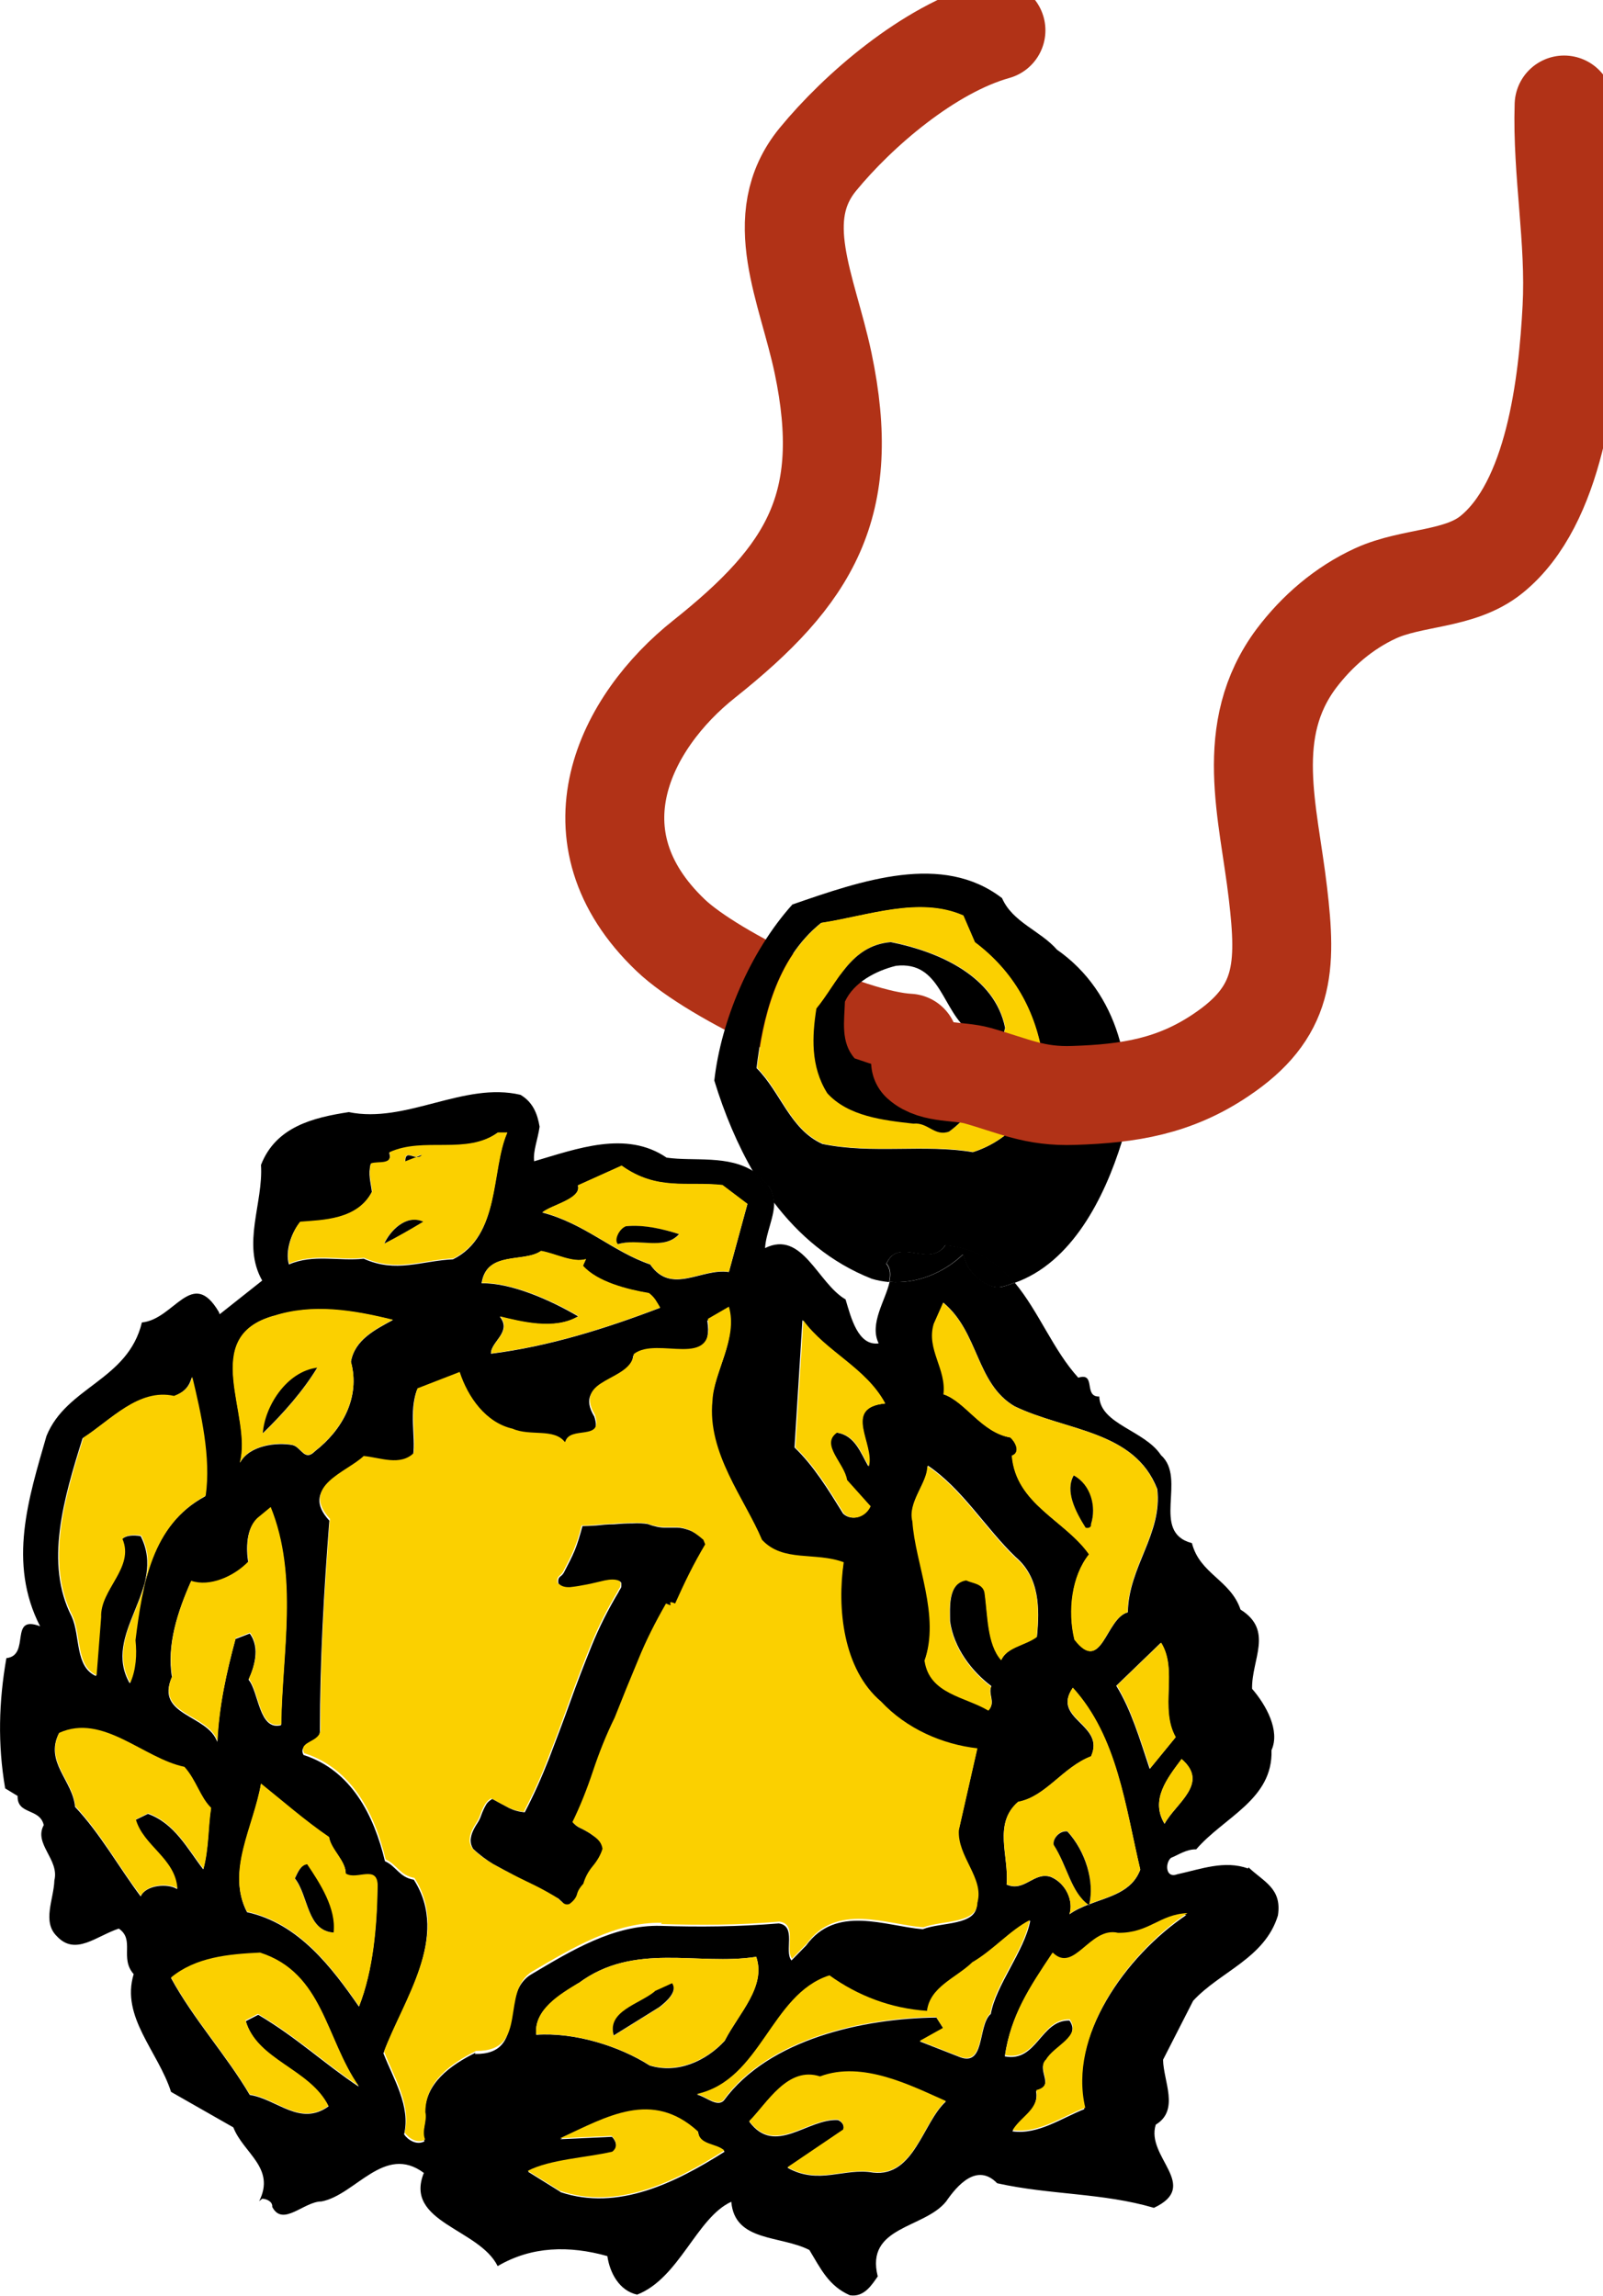 <svg width="81" height="116" viewBox="0 0 81 116" fill="none" xmlns="http://www.w3.org/2000/svg">
<g clip-path="url(#clip0_661_9)">
<path d="M50.325 1.533C46.933 2.484 43.355 5.581 41.329 8.05C38.903 11.01 40.792 14.552 41.59 18.339C43.094 25.515 40.945 29.027 35.587 33.29C31.565 36.479 28.663 42.26 33.883 47.243C36.063 49.329 42.895 52.549 45.919 52.702" stroke="#B13217" stroke-width="5" stroke-linecap="round"/>
<path d="M38.842 59.924C39.011 60.185 39.087 60.446 39.087 60.722C40.377 62.424 41.989 63.788 44.046 64.601C44.338 64.693 44.63 64.739 44.922 64.77C44.998 64.417 44.998 64.095 44.783 63.85C45.413 62.439 46.933 64.11 47.762 62.914C49.374 63.068 50.418 63.834 51.247 64.816C54.164 63.804 55.806 60.507 56.681 57.701C57.48 54.113 56.497 50.126 53.411 47.979C52.567 47.013 51.17 46.599 50.633 45.373C47.623 43.057 43.54 44.483 40.039 45.695C37.89 48.087 36.431 51.583 36.094 54.588C36.6 56.244 37.261 57.824 38.09 59.25C38.351 59.434 38.612 59.648 38.827 59.94L38.842 59.924ZM41.498 46.63C43.816 46.277 46.441 45.281 48.667 46.262L49.251 47.611C51.17 49.053 52.352 51.061 52.705 53.576C52.644 55.708 51.231 57.548 49.159 58.207C46.687 57.793 44.092 58.314 41.559 57.793C39.916 57.057 39.456 55.186 38.228 53.959C38.52 51.521 39.195 48.47 41.483 46.63H41.498Z" fill="black"/>
<path d="M41.574 57.778C44.108 58.299 46.702 57.778 49.174 58.192C51.246 57.532 52.659 55.692 52.72 53.561C52.367 51.046 51.185 49.038 49.266 47.596L48.683 46.247C46.457 45.265 43.847 46.262 41.513 46.615C39.21 48.455 38.55 51.506 38.258 53.944C39.486 55.171 39.932 57.057 41.59 57.778H41.574ZM41.267 50.939C42.342 49.636 42.987 47.749 45.029 47.581C47.47 48.071 50.279 49.313 50.801 51.905C50.341 54.067 49.573 55.999 47.977 57.149C47.255 57.425 46.902 56.674 46.18 56.75C44.676 56.582 42.895 56.382 41.835 55.217C40.96 53.852 41.053 52.319 41.283 50.939H41.267Z" fill="#FBD000"/>
<path d="M46.165 56.766C46.887 56.689 47.24 57.44 47.961 57.164C49.558 55.999 50.326 54.067 50.786 51.92C50.264 49.329 47.47 48.087 45.014 47.596C42.972 47.765 42.327 49.651 41.252 50.954C41.037 52.334 40.945 53.868 41.805 55.232C42.864 56.398 44.645 56.597 46.15 56.766H46.165ZM42.695 50.602C43.141 49.62 44.277 49.037 45.275 48.792C47.562 48.531 47.593 51.108 49.021 52.12L48.545 53.193C46.871 54.726 45.075 54.113 43.187 53.469C42.465 52.656 42.665 51.568 42.695 50.586V50.602Z" fill="black"/>
<path d="M63.068 94.395C61.871 93.965 60.688 94.425 59.491 94.686C58.892 94.916 58.862 94.119 59.169 93.858C59.522 93.72 59.952 93.413 60.443 93.429C61.855 91.788 64.327 90.914 64.25 88.415C64.696 87.433 63.974 86.13 63.268 85.317C63.237 83.83 64.373 82.373 62.684 81.315C62.178 79.812 60.627 79.521 60.228 77.957C58.109 77.405 59.998 74.706 58.662 73.51C57.833 72.253 55.607 71.961 55.545 70.551C54.732 70.581 55.407 69.309 54.486 69.6C53.227 68.22 52.49 66.257 51.277 64.8C51.047 64.877 50.832 64.969 50.602 65.015C49.972 65.123 49.251 64.509 48.898 63.972L48.667 63.374C47.685 64.31 46.319 64.877 44.952 64.754C44.753 65.69 43.908 66.871 44.4 67.867C43.355 68.005 43.002 66.564 42.726 65.644C41.314 64.831 40.546 62.117 38.658 63.053C38.704 62.27 39.149 61.458 39.118 60.691C38.765 60.216 38.427 59.725 38.12 59.204C36.815 58.33 35.065 58.682 33.683 58.483C31.642 57.088 29.139 58.038 26.99 58.667C26.928 58.146 27.174 57.578 27.266 56.919C27.159 56.275 26.928 55.677 26.299 55.309C23.443 54.634 20.511 56.781 17.625 56.183C15.828 56.459 13.94 56.919 13.188 58.851C13.311 60.783 12.205 62.853 13.249 64.693L11.1 66.395L11.054 66.273C9.703 63.988 8.812 66.656 7.17 66.809C6.463 69.738 3.362 70.045 2.349 72.544C1.443 75.688 0.384 78.954 2.026 82.158C0.43 81.545 1.566 83.63 0.322 83.768C-0.061 85.961 -0.123 88.108 0.261 90.347L0.89 90.73C0.86 91.696 2.011 91.328 2.211 92.202C1.689 93.153 3.009 93.935 2.748 94.993C2.717 95.959 2.119 97.078 2.871 97.814C3.807 98.826 4.851 97.814 6.003 97.431C6.832 97.998 6.034 98.918 6.755 99.731C6.095 101.893 7.983 103.626 8.643 105.68L11.791 107.474C12.297 108.778 13.94 109.514 13.096 111.201L13.249 111.078C13.449 111.078 13.787 111.216 13.756 111.492C14.293 112.519 15.352 111.216 16.243 111.216C17.962 110.894 19.421 108.287 21.417 109.774C20.404 112.274 24.211 112.581 25.147 114.482C26.867 113.47 28.771 113.439 30.69 113.976C30.812 114.819 31.288 115.724 32.194 115.923C34.328 115.095 35.203 112.029 36.953 111.231C37.122 113.271 39.441 112.918 40.899 113.669C41.467 114.605 41.866 115.479 42.941 115.954C43.678 116.077 44.077 115.387 44.353 115.003C43.709 112.458 46.702 112.596 47.808 111.216C48.376 110.388 49.374 109.253 50.387 110.296C53.074 110.894 55.699 110.771 58.309 111.538C60.688 110.418 57.879 108.977 58.401 107.336C59.614 106.6 58.785 105.144 58.77 104.055L60.289 101.08C61.64 99.608 63.913 98.933 64.573 96.771C64.788 95.391 63.851 95.069 63.084 94.333L63.068 94.395ZM59.706 88.874C61.134 90.101 59.399 91.098 58.846 92.141C58.109 90.929 58.984 89.841 59.706 88.874ZM58.662 83.002C59.537 84.382 58.57 86.314 59.399 87.77L58.094 89.365C57.587 87.847 57.157 86.375 56.405 85.164L58.647 83.002H58.662ZM53.104 94.824C52.245 94.533 51.769 95.606 50.863 95.207C51.001 93.797 50.157 92.141 51.446 91.037C52.843 90.776 53.703 89.273 55.131 88.737C55.868 87.096 53.104 86.866 54.21 85.271C56.451 87.755 56.866 91.282 57.618 94.456C57.188 95.591 56.067 95.805 55.039 96.204C55.039 96.219 55.039 96.25 55.039 96.265C55.023 96.265 55.008 96.235 54.993 96.219C54.655 96.357 54.333 96.495 54.041 96.71C54.256 96.02 53.857 95.146 53.104 94.824ZM47.194 66.886L47.67 65.812C49.466 67.3 49.312 69.891 51.262 71.041C53.857 72.299 57.326 72.253 58.478 75.228C58.739 77.512 57.035 79.122 56.989 81.453C55.868 81.744 55.684 84.612 54.302 82.833C53.949 81.392 54.164 79.613 55.039 78.524C53.826 76.807 51.339 75.994 51.139 73.541C51.615 73.357 51.277 72.805 51.062 72.621C49.604 72.36 48.806 70.827 47.7 70.443C47.885 69.14 46.825 68.189 47.209 66.871L47.194 66.886ZM46.871 74.031C48.621 75.197 49.804 77.206 51.324 78.662C52.536 79.69 52.536 81.269 52.398 82.68C51.815 83.109 50.894 83.201 50.602 83.845C49.88 83.032 49.926 81.576 49.758 80.41C49.65 79.966 49.174 79.966 48.836 79.812C47.885 79.981 48.007 81.223 48.007 81.898C48.192 83.262 49.128 84.458 50.095 85.179C49.911 85.593 50.326 85.977 49.957 86.391C48.79 85.685 46.963 85.562 46.733 83.876C47.562 81.576 46.273 78.938 46.134 76.807C45.889 75.81 46.902 74.875 46.887 74.001L46.871 74.031ZM40.561 66.702C41.728 68.312 43.739 69.094 44.706 70.903C42.542 71.118 44.2 72.943 43.877 74.077C43.494 73.418 43.202 72.498 42.266 72.375C41.406 72.973 42.665 73.939 42.772 74.767L43.954 76.086C43.693 76.669 43.018 76.853 42.603 76.469C41.851 75.258 41.114 74.047 40.147 73.127L40.546 66.702H40.561ZM29.201 59.894L31.411 58.897C33.208 60.185 34.727 59.679 36.508 59.878L37.767 60.829L36.831 64.264C35.449 64.049 33.929 65.445 32.854 63.88C30.966 63.236 29.538 61.81 27.404 61.258C27.865 60.875 29.4 60.568 29.201 59.894ZM27.328 63.206C28.064 63.328 28.924 63.819 29.6 63.62L29.446 63.957C30.168 64.77 31.688 65.153 32.778 65.337C33.069 65.567 33.161 65.797 33.346 66.073C30.613 67.116 27.742 68.021 24.81 68.389C24.779 67.791 25.884 67.3 25.255 66.518C26.237 66.748 27.988 67.239 29.216 66.503C27.803 65.674 25.823 64.8 24.334 64.831C24.579 63.175 26.468 63.804 27.328 63.206ZM15.153 61.749C16.274 61.657 18.055 61.657 18.791 60.216C18.73 59.694 18.592 59.342 18.73 58.805C19.083 58.667 19.866 58.912 19.667 58.238C21.401 57.44 23.551 58.391 25.147 57.226H25.623C24.779 59.142 25.301 62.424 22.891 63.62C21.279 63.697 20.02 64.325 18.377 63.589C17.133 63.727 15.828 63.344 14.6 63.88C14.401 63.206 14.723 62.27 15.153 61.764V61.749ZM13.833 66.487C15.782 65.874 17.809 66.181 19.851 66.687C18.945 67.177 17.916 67.699 17.732 68.803C18.223 70.597 17.287 72.253 15.921 73.311C15.383 73.863 15.23 73.111 14.784 73.004C13.971 72.851 12.604 73.019 12.129 73.893C12.789 71.532 10.025 67.545 13.848 66.472L13.833 66.487ZM12.543 78.923C12.435 78.279 12.42 77.19 13.05 76.684L13.664 76.178C15.076 79.659 14.247 83.523 14.201 87.157C13.08 87.448 13.08 85.47 12.558 84.857C12.819 84.29 13.172 83.262 12.62 82.526L11.898 82.802C11.422 84.566 11.054 86.268 10.977 88.001C10.501 86.605 7.814 86.697 8.689 84.719C8.413 83.124 8.981 81.407 9.641 79.92C10.578 80.242 11.806 79.705 12.543 78.938V78.923ZM4.191 72.651C5.558 71.777 6.985 70.152 8.766 70.551C9.242 70.367 9.549 70.106 9.687 69.585C10.133 71.455 10.639 73.648 10.363 75.596C7.646 77.052 7.17 80.088 6.816 82.894C6.893 83.615 6.847 84.382 6.555 85.041C5.112 82.526 8.475 80.288 7.108 77.604C6.74 77.543 6.341 77.558 6.156 77.773C6.786 79.23 5.02 80.318 5.082 81.729L4.851 84.673C3.777 84.198 4.068 82.649 3.623 81.668C2.241 78.984 3.224 75.688 4.176 72.651H4.191ZM7.108 95.805C6.003 94.333 5.066 92.631 3.792 91.282C3.685 89.963 2.241 89.013 2.978 87.571C5.189 86.59 7.231 88.859 9.304 89.288C9.902 89.948 10.102 90.822 10.655 91.359C10.501 92.371 10.547 93.383 10.271 94.441C9.457 93.383 8.828 92.125 7.477 91.635L6.847 91.941C7.231 93.291 8.828 93.904 8.95 95.437C8.49 95.131 7.369 95.223 7.108 95.805ZM16.596 106.416C15.153 107.444 14.002 106.048 12.62 105.834C11.438 103.825 9.78 102.016 8.643 99.93C9.887 98.903 11.53 98.749 13.142 98.673C16.335 99.7 16.442 102.997 18.131 105.42C16.381 104.254 14.999 102.936 13.05 101.786L12.42 102.108C13.004 104.132 15.675 104.53 16.611 106.432L16.596 106.416ZM18.147 101.387C16.765 99.394 15.091 97.17 12.482 96.603C11.422 94.563 12.819 92.325 13.188 90.132C14.278 91.006 15.414 92.003 16.627 92.831C16.734 93.475 17.486 94.011 17.471 94.686C18.009 95.023 19.068 94.211 19.068 95.299C19.037 97.354 18.853 99.547 18.131 101.387H18.147ZM24.027 103.702C22.768 104.331 21.463 105.236 21.463 106.8C21.57 107.244 21.263 107.689 21.447 108.18C21.048 108.394 20.603 108.103 20.419 107.827C20.757 106.401 19.881 105.036 19.375 103.733C20.311 101.188 22.783 97.86 20.91 94.962C20.173 94.839 20.035 94.287 19.452 94.027C18.899 91.711 17.747 89.427 15.337 88.66C15.015 88.031 16.166 88.138 16.166 87.448C16.166 83.906 16.366 80.349 16.642 76.822C15.107 75.166 17.502 74.445 18.346 73.648C19.191 73.725 20.189 74.169 20.879 73.495C21.002 72.559 20.665 71.333 21.064 70.229L23.198 69.401C23.612 70.673 24.518 71.961 25.869 72.268C26.775 72.667 27.957 72.207 28.525 72.958C28.725 72.053 30.505 72.958 30.029 71.563C28.893 69.677 31.857 69.907 31.995 68.496C33.208 67.561 36.155 69.355 35.741 66.717L36.8 66.104C37.276 67.699 36.017 69.401 35.971 70.857C35.695 73.479 37.614 75.81 38.473 77.88C39.533 79.046 41.16 78.478 42.603 79.015C42.266 81.33 42.557 84.412 44.492 86.053C45.766 87.403 47.578 88.215 49.358 88.415L48.422 92.539C48.33 93.873 49.696 94.977 49.358 96.204C49.358 97.293 47.578 97.093 46.626 97.462C44.722 97.308 42.25 96.204 40.73 98.29L39.993 99.041C39.609 98.581 40.27 97.293 39.349 97.17C37.307 97.339 35.326 97.354 33.376 97.293C31.027 97.231 28.878 98.535 26.867 99.731C25.132 100.728 26.729 103.81 23.996 103.764L24.027 103.702ZM36.631 103.089C35.664 104.147 34.205 104.776 32.824 104.346C31.288 103.365 29.032 102.66 27.097 102.798C26.959 101.556 28.295 100.774 29.231 100.191C32.041 98.09 35.249 99.317 38.212 98.857C38.719 100.36 37.337 101.709 36.631 103.074V103.089ZM28.31 110.725L26.683 109.713C27.819 109.13 29.63 109.054 30.951 108.747C31.258 108.502 31.119 108.134 30.92 107.95L28.31 108.072C30.674 106.968 32.962 105.604 35.28 107.72C35.357 108.44 36.201 108.333 36.616 108.701C34.144 110.265 31.227 111.722 28.31 110.741V110.725ZM44.123 109.759C42.665 109.498 41.375 110.403 39.794 109.514L42.603 107.612C42.68 107.444 42.603 107.214 42.342 107.106C40.807 107.014 39.164 108.946 37.859 107.183C38.75 106.294 39.794 104.392 41.437 104.929C43.571 104.101 46.058 105.404 47.792 106.171C46.626 107.229 46.196 109.989 44.123 109.759ZM50.049 101.755C49.389 102.353 49.804 104.515 48.407 103.886L46.487 103.135L47.67 102.476L47.316 101.924C43.647 101.97 38.857 102.997 36.57 106.125C36.217 106.462 35.679 105.926 35.219 105.818C38.489 105.098 38.949 100.774 41.928 99.823C43.34 100.85 45.029 101.494 46.856 101.617C46.994 100.406 48.268 99.976 49.128 99.179C50.187 98.566 51.032 97.569 52.06 97.032C51.769 98.566 50.31 100.298 50.065 101.755H50.049ZM54.824 106.539C53.642 106.999 52.46 107.858 51.155 107.674C51.569 106.968 52.521 106.616 52.352 105.65C53.35 105.404 52.352 104.561 52.843 104.101C53.258 103.396 54.64 102.936 54.041 102.077C52.582 102.031 52.398 104.208 50.771 103.886C51.078 101.847 51.984 100.482 53.15 98.734C54.256 99.808 55.023 97.4 56.451 97.737C58.017 97.737 58.539 96.802 59.952 96.741C56.866 98.811 53.949 102.936 54.793 106.57L54.824 106.539Z" fill="black"/>
<path d="M38.842 59.924C38.627 59.618 38.366 59.418 38.105 59.234C38.412 59.756 38.75 60.246 39.103 60.722C39.103 60.446 39.026 60.185 38.857 59.924H38.842Z" fill="black"/>
<path d="M47.777 62.899C46.948 64.095 45.413 62.439 44.799 63.834C45.014 64.095 45.014 64.402 44.937 64.755C46.303 64.877 47.67 64.31 48.652 63.374L48.883 63.972C49.236 64.525 49.942 65.138 50.587 65.015C50.832 64.969 51.047 64.877 51.262 64.801C50.433 63.804 49.389 63.053 47.777 62.899Z" fill="black"/>
<path d="M36.831 64.249L37.767 60.814L36.508 59.863C34.727 59.664 33.208 60.17 31.411 58.882L29.201 59.878C29.4 60.553 27.865 60.86 27.404 61.243C29.523 61.795 30.966 63.221 32.854 63.865C33.929 65.429 35.449 64.034 36.831 64.249ZM31.242 62.853C31.027 62.669 31.288 62.087 31.642 61.949C32.563 61.872 33.545 62.102 34.328 62.347C33.561 63.191 32.286 62.516 31.242 62.853Z" fill="#FBD000"/>
<path d="M47.685 70.443C48.79 70.827 49.589 72.375 51.047 72.621C51.262 72.805 51.6 73.357 51.124 73.541C51.323 75.994 53.81 76.791 55.023 78.524C54.148 79.613 53.933 81.392 54.286 82.833C55.668 84.627 55.852 81.76 56.973 81.453C57.019 79.107 58.723 77.497 58.462 75.227C57.311 72.253 53.856 72.299 51.247 71.041C49.297 69.876 49.466 67.3 47.654 65.812L47.178 66.886C46.794 68.189 47.838 69.155 47.669 70.459L47.685 70.443ZM54.256 74.537C55.115 75.028 55.407 76.132 55.131 76.991C55.131 77.19 54.931 77.206 54.855 77.159C54.333 76.332 53.81 75.304 54.256 74.522V74.537Z" fill="#FBD000"/>
<path d="M18.392 63.543C20.035 64.279 21.309 63.651 22.906 63.574C25.316 62.378 24.81 59.096 25.639 57.21H25.163C23.566 58.36 21.417 57.41 19.682 58.207C19.866 58.882 19.099 58.636 18.745 58.774C18.607 59.311 18.745 59.664 18.807 60.185C18.07 61.627 16.289 61.627 15.168 61.718C14.754 62.224 14.431 63.16 14.616 63.834C15.844 63.298 17.149 63.681 18.392 63.543ZM21.018 58.437L21.294 58.33C21.217 58.437 21.125 58.452 21.018 58.437L20.465 58.652C20.465 58.161 20.757 58.406 21.018 58.437ZM21.371 61.718C20.71 62.117 20.035 62.501 19.406 62.822C19.667 62.24 20.465 61.32 21.371 61.718Z" fill="#FBD000"/>
<path d="M34.313 62.347C33.545 62.102 32.563 61.856 31.626 61.949C31.273 62.087 31.012 62.669 31.227 62.853C32.255 62.531 33.545 63.191 34.313 62.347Z" fill="black"/>
<path d="M43.985 76.086L42.803 74.767C42.68 73.924 41.436 72.973 42.296 72.375C43.233 72.498 43.509 73.403 43.908 74.078C44.215 72.943 42.557 71.118 44.737 70.903C43.77 69.094 41.759 68.297 40.592 66.702L40.193 73.127C41.16 74.047 41.897 75.258 42.649 76.469C43.064 76.853 43.739 76.669 44 76.086H43.985Z" fill="#FBD000"/>
<path d="M20.48 58.667L21.033 58.452C20.772 58.422 20.48 58.176 20.48 58.667Z" fill="black"/>
<path d="M21.309 58.345L21.033 58.452C21.141 58.452 21.233 58.452 21.309 58.345Z" fill="black"/>
<path d="M33.407 97.201C35.342 97.262 37.322 97.262 39.379 97.078C40.316 97.201 39.656 98.489 40.024 98.949L40.761 98.197C42.281 96.112 44.753 97.216 46.657 97.369C47.608 97.001 49.389 97.201 49.389 96.112C49.742 94.885 48.361 93.781 48.453 92.447L49.389 88.323C47.608 88.123 45.797 87.326 44.523 85.961C42.588 84.32 42.296 81.223 42.634 78.923C41.191 78.386 39.564 78.938 38.504 77.788C37.645 75.734 35.725 73.403 36.002 70.765C36.063 69.309 37.307 67.607 36.831 66.012L35.772 66.625C36.171 69.263 33.223 67.469 32.026 68.404C31.887 69.815 28.94 69.585 30.06 71.471C30.536 72.851 28.755 71.977 28.556 72.866C28.003 72.13 26.806 72.575 25.9 72.176C24.549 71.869 23.643 70.581 23.229 69.309L21.095 70.137C20.695 71.241 21.033 72.483 20.91 73.403C20.219 74.077 19.221 73.633 18.377 73.556C17.533 74.369 15.138 75.074 16.673 76.73C16.397 80.257 16.182 83.814 16.197 87.356C16.197 88.046 15.046 87.939 15.368 88.568C17.778 89.335 18.945 91.635 19.483 93.935C20.066 94.195 20.204 94.747 20.941 94.87C22.799 97.768 20.327 101.111 19.406 103.641C19.912 104.944 20.787 106.324 20.45 107.735C20.634 108.011 21.079 108.318 21.478 108.088C21.294 107.612 21.601 107.152 21.494 106.708C21.494 105.144 22.799 104.239 24.058 103.61C26.806 103.641 25.209 100.574 26.928 99.578C28.94 98.397 31.089 97.093 33.438 97.139L33.407 97.201ZM25.93 94.701C25.562 94.517 25.209 94.333 24.871 94.134C24.518 93.935 24.18 93.689 23.858 93.367C23.766 93.214 23.72 93.076 23.735 92.923C23.735 92.785 23.781 92.631 23.843 92.493C23.904 92.355 23.981 92.217 24.073 92.079C24.165 91.941 24.226 91.803 24.273 91.665C24.334 91.497 24.395 91.343 24.487 91.19C24.564 91.052 24.672 90.929 24.825 90.853C25.102 91.006 25.363 91.159 25.623 91.282C25.884 91.42 26.161 91.497 26.468 91.527C26.928 90.653 27.343 89.749 27.696 88.813C28.064 87.878 28.418 86.927 28.755 85.976C29.093 85.026 29.462 84.075 29.845 83.124C30.229 82.174 30.69 81.269 31.212 80.395C31.227 80.349 31.258 80.303 31.289 80.257C31.319 80.211 31.35 80.165 31.35 80.104C31.365 80.042 31.365 79.996 31.35 79.95C31.35 79.904 31.289 79.858 31.197 79.812C31.028 79.751 30.797 79.751 30.506 79.812C30.214 79.874 29.922 79.935 29.631 80.012C29.323 80.088 29.047 80.134 28.771 80.15C28.494 80.165 28.31 80.104 28.172 79.966C28.141 79.797 28.172 79.69 28.264 79.613C28.356 79.536 28.433 79.444 28.479 79.352C28.679 78.969 28.863 78.616 29.001 78.279C29.139 77.942 29.277 77.543 29.385 77.067C29.538 77.067 29.769 77.067 30.06 77.037C30.352 77.006 30.659 76.991 30.982 76.975C31.304 76.945 31.611 76.945 31.918 76.93C32.225 76.93 32.471 76.93 32.67 76.96C33.008 77.083 33.3 77.129 33.53 77.144C33.76 77.144 33.975 77.144 34.16 77.144C34.359 77.144 34.559 77.19 34.758 77.267C34.973 77.344 35.219 77.512 35.495 77.757L35.587 77.987C35.296 78.478 35.019 78.984 34.774 79.475C34.528 79.966 34.282 80.472 34.067 80.978C33.929 80.916 33.852 80.901 33.837 80.916C33.837 80.932 33.837 80.962 33.837 80.993C33.868 81.024 33.868 81.039 33.837 81.054C33.837 81.054 33.745 81.054 33.607 80.978C33.069 81.913 32.593 82.864 32.21 83.799C31.811 84.734 31.427 85.716 31.012 86.743C30.582 87.617 30.229 88.507 29.922 89.427C29.615 90.347 29.277 91.205 28.878 92.018C28.986 92.141 29.124 92.233 29.277 92.325C29.431 92.401 29.6 92.493 29.753 92.585C29.907 92.677 30.045 92.785 30.168 92.907C30.291 93.015 30.367 93.183 30.398 93.367C30.291 93.674 30.137 93.965 29.907 94.241C29.677 94.517 29.523 94.809 29.431 95.131C29.262 95.299 29.155 95.483 29.108 95.667C29.062 95.836 28.94 96.005 28.725 96.158C28.587 96.189 28.479 96.158 28.387 96.081C28.295 96.005 28.218 95.928 28.141 95.851C27.742 95.606 27.358 95.391 26.99 95.207C26.606 95.023 26.253 94.839 25.9 94.671L25.93 94.701Z" fill="#FBD000"/>
<path d="M24.349 64.816C25.838 64.785 27.819 65.659 29.231 66.487C28.018 67.223 26.253 66.733 25.27 66.502C25.915 67.284 24.794 67.775 24.825 68.373C27.757 68.005 30.613 67.1 33.361 66.058C33.192 65.782 33.1 65.552 32.793 65.322C31.703 65.138 30.183 64.754 29.462 63.942L29.615 63.604C28.939 63.804 28.064 63.313 27.343 63.19C26.483 63.804 24.595 63.16 24.349 64.816Z" fill="#FBD000"/>
<path d="M55.131 76.991C55.407 76.132 55.131 75.013 54.256 74.537C53.811 75.32 54.333 76.347 54.855 77.175C54.932 77.206 55.147 77.206 55.131 77.006V76.991Z" fill="black"/>
<path d="M19.421 62.822C20.05 62.501 20.726 62.117 21.386 61.718C20.48 61.32 19.682 62.24 19.421 62.822Z" fill="black"/>
<path d="M46.718 83.906C46.963 85.593 48.775 85.716 49.942 86.421C50.325 86.007 49.896 85.609 50.08 85.21C49.113 84.489 48.176 83.278 47.992 81.928C47.992 81.238 47.869 79.996 48.821 79.843C49.143 79.996 49.635 79.996 49.742 80.441C49.911 81.606 49.865 83.063 50.587 83.876C50.878 83.216 51.799 83.14 52.383 82.71C52.521 81.3 52.536 79.72 51.308 78.693C49.788 77.236 48.606 75.228 46.856 74.062C46.856 74.951 45.843 75.887 46.103 76.868C46.242 79 47.531 81.637 46.702 83.937L46.718 83.906Z" fill="#FBD000"/>
<path d="M58.109 89.35L59.414 87.755C58.585 86.298 59.537 84.366 58.678 82.986L56.436 85.148C57.173 86.36 57.603 87.832 58.125 89.35H58.109Z" fill="#FBD000"/>
<path d="M12.129 73.878C12.62 73.004 13.971 72.82 14.784 72.989C15.23 73.096 15.383 73.847 15.921 73.295C17.287 72.237 18.224 70.566 17.732 68.787C17.916 67.683 18.945 67.162 19.851 66.671C17.809 66.165 15.782 65.843 13.833 66.472C10.01 67.53 12.773 71.517 12.113 73.893L12.129 73.878ZM16.028 69.109C15.322 70.275 14.324 71.409 13.28 72.421C13.387 71.087 14.462 69.309 16.028 69.109Z" fill="#FBD000"/>
<path d="M54.993 96.204C54.118 95.591 53.918 94.257 53.243 93.183C53.181 92.861 53.58 92.432 53.934 92.509C54.855 93.49 55.315 95.054 55.039 96.189C56.068 95.79 57.188 95.575 57.618 94.441C56.866 91.251 56.467 87.725 54.21 85.256C53.12 86.835 55.868 87.065 55.131 88.721C53.703 89.273 52.843 90.761 51.446 91.021C50.172 92.125 51.001 93.781 50.863 95.192C51.769 95.591 52.245 94.533 53.105 94.809C53.841 95.131 54.256 96.005 54.041 96.695C54.333 96.48 54.655 96.327 54.993 96.204Z" fill="#FBD000"/>
<path d="M13.28 72.406C14.324 71.394 15.322 70.259 16.028 69.094C14.462 69.293 13.372 71.072 13.28 72.406Z" fill="black"/>
<path d="M58.846 92.125C59.415 91.098 61.134 90.086 59.706 88.859C58.985 89.825 58.11 90.914 58.846 92.125Z" fill="#FBD000"/>
<path d="M4.882 84.642L5.112 81.698C5.051 80.288 6.816 79.199 6.187 77.742C6.371 77.528 6.786 77.512 7.139 77.573C8.505 80.257 5.143 82.496 6.586 85.01C6.878 84.351 6.924 83.584 6.847 82.864C7.2 80.058 7.676 77.022 10.394 75.565C10.67 73.617 10.163 71.425 9.718 69.554C9.58 70.091 9.273 70.336 8.797 70.52C7.001 70.121 5.588 71.747 4.222 72.621C3.27 75.641 2.287 78.954 3.669 81.637C4.114 82.618 3.823 84.167 4.897 84.642H4.882Z" fill="#FBD000"/>
<path d="M55.039 96.25C55.039 96.25 55.039 96.204 55.039 96.189C55.023 96.189 55.008 96.189 54.993 96.204C55.008 96.204 55.023 96.235 55.039 96.25Z" fill="black"/>
<path d="M53.934 92.524C53.565 92.463 53.181 92.877 53.243 93.199C53.934 94.272 54.118 95.591 54.993 96.219C55.008 96.219 55.024 96.219 55.039 96.204C55.315 95.07 54.855 93.521 53.934 92.524Z" fill="black"/>
<path d="M9.657 79.874C8.996 81.361 8.428 83.078 8.705 84.673C7.83 86.651 10.516 86.559 10.992 87.954C11.069 86.222 11.438 84.504 11.913 82.756L12.635 82.48C13.188 83.216 12.835 84.244 12.574 84.811C13.096 85.44 13.096 87.418 14.216 87.111C14.262 83.492 15.091 79.613 13.679 76.132L13.065 76.638C12.435 77.144 12.451 78.233 12.558 78.877C11.821 79.644 10.593 80.18 9.657 79.858V79.874Z" fill="#FBD000"/>
<path d="M53.166 98.673C51.999 100.421 51.093 101.786 50.786 103.825C52.413 104.147 52.598 101.97 54.056 102.016C54.655 102.874 53.273 103.334 52.859 104.04C52.352 104.5 53.365 105.343 52.367 105.588C52.536 106.554 51.584 106.907 51.17 107.612C52.475 107.796 53.642 106.938 54.839 106.478C53.98 102.859 56.896 98.734 59.998 96.649C58.585 96.71 58.063 97.661 56.497 97.645C55.069 97.308 54.286 99.716 53.197 98.642L53.166 98.673Z" fill="#FBD000"/>
<path d="M49.113 99.148C48.269 99.946 46.994 100.375 46.841 101.586C45.014 101.464 43.34 100.82 41.913 99.792C38.934 100.743 38.474 105.067 35.204 105.788C35.649 105.88 36.202 106.432 36.555 106.094C38.827 102.966 43.617 101.939 47.301 101.893L47.654 102.445L46.472 103.104L48.391 103.856C49.788 104.484 49.374 102.322 50.034 101.724C50.28 100.268 51.738 98.535 52.03 97.001C51.001 97.538 50.172 98.535 49.098 99.148H49.113Z" fill="#FBD000"/>
<path d="M29.231 100.176C28.295 100.743 26.959 101.525 27.097 102.782C29.032 102.66 31.273 103.35 32.824 104.331C34.206 104.745 35.679 104.116 36.631 103.074C37.337 101.709 38.734 100.36 38.213 98.857C35.249 99.317 32.041 98.09 29.231 100.191V100.176ZM33.331 101.402L31.012 102.844C30.674 101.617 32.302 101.249 33.085 100.62L33.96 100.222C34.267 100.651 33.638 101.157 33.331 101.418V101.402Z" fill="#FBD000"/>
<path d="M17.471 94.655C17.471 93.981 16.734 93.444 16.627 92.8C15.414 91.972 14.278 90.975 13.188 90.101C12.804 92.294 11.407 94.533 12.482 96.572C15.091 97.139 16.765 99.363 18.147 101.356C18.868 99.516 19.052 97.323 19.083 95.269C19.083 94.18 18.024 94.993 17.486 94.655H17.471ZM16.842 97.63C15.506 97.523 15.583 95.79 14.892 94.901C15.045 94.563 15.184 94.241 15.506 94.195C16.151 95.177 16.98 96.419 16.842 97.645V97.63Z" fill="#FBD000"/>
<path d="M41.437 104.898C39.794 104.362 38.75 106.263 37.859 107.152C39.149 108.9 40.807 106.984 42.342 107.076C42.588 107.183 42.68 107.428 42.603 107.582L39.794 109.483C41.36 110.372 42.665 109.483 44.123 109.728C46.196 109.958 46.626 107.198 47.792 106.14C46.058 105.374 43.586 104.086 41.437 104.898Z" fill="#FBD000"/>
<path d="M6.863 91.911L7.492 91.604C8.843 92.11 9.473 93.367 10.286 94.41C10.563 93.352 10.517 92.34 10.67 91.328C10.117 90.791 9.918 89.917 9.319 89.258C7.247 88.829 5.205 86.544 2.994 87.54C2.257 88.982 3.7 89.933 3.808 91.251C5.082 92.601 6.003 94.303 7.124 95.775C7.385 95.192 8.505 95.1 8.966 95.407C8.859 93.873 7.247 93.26 6.863 91.911Z" fill="#FBD000"/>
<path d="M33.084 100.605C32.301 101.249 30.659 101.602 31.012 102.828L33.33 101.387C33.637 101.142 34.267 100.62 33.96 100.191L33.084 100.59V100.605Z" fill="black"/>
<path d="M14.907 94.901C15.598 95.79 15.506 97.538 16.857 97.63C16.995 96.419 16.181 95.161 15.521 94.18C15.199 94.226 15.061 94.563 14.907 94.885V94.901Z" fill="black"/>
<path d="M35.265 107.674C32.947 105.558 30.674 106.922 28.295 108.026L30.905 107.904C31.12 108.103 31.258 108.456 30.936 108.701C29.615 109.008 27.804 109.084 26.668 109.667L28.295 110.679C31.197 111.676 34.114 110.219 36.601 108.64C36.186 108.256 35.326 108.379 35.265 107.658V107.674Z" fill="#FBD000"/>
<path d="M18.131 105.389C16.443 102.966 16.335 99.67 13.142 98.642C11.53 98.719 9.887 98.872 8.644 99.9C9.78 101.985 11.438 103.794 12.62 105.803C14.002 106.018 15.153 107.428 16.596 106.386C15.66 104.5 12.988 104.086 12.405 102.062L13.034 101.74C14.984 102.89 16.381 104.208 18.116 105.374L18.131 105.389Z" fill="#FBD000"/>
<path d="M28.187 95.882C28.187 95.882 28.341 96.035 28.433 96.112C28.525 96.204 28.633 96.235 28.771 96.189C28.986 96.035 29.109 95.867 29.155 95.698C29.201 95.514 29.308 95.345 29.477 95.161C29.569 94.839 29.723 94.548 29.953 94.272C30.183 93.996 30.352 93.705 30.444 93.398C30.413 93.199 30.321 93.045 30.214 92.938C30.091 92.815 29.953 92.723 29.799 92.616C29.646 92.524 29.492 92.432 29.323 92.355C29.155 92.279 29.032 92.171 28.924 92.049C29.323 91.236 29.661 90.377 29.968 89.457C30.275 88.537 30.628 87.648 31.058 86.774C31.457 85.762 31.857 84.781 32.256 83.83C32.64 82.879 33.116 81.944 33.653 81.008C33.791 81.07 33.868 81.1 33.883 81.085C33.883 81.085 33.883 81.054 33.883 81.024C33.852 80.993 33.852 80.978 33.883 80.947C33.899 80.932 33.975 80.947 34.114 81.008C34.344 80.502 34.574 79.996 34.82 79.506C35.065 79.015 35.342 78.509 35.633 78.018L35.541 77.788C35.265 77.543 35.019 77.374 34.804 77.298C34.589 77.221 34.39 77.175 34.206 77.175C34.006 77.175 33.791 77.175 33.576 77.175C33.346 77.175 33.054 77.114 32.716 76.991C32.517 76.96 32.271 76.945 31.964 76.96C31.672 76.96 31.35 76.976 31.028 77.006C30.705 77.006 30.398 77.037 30.107 77.068C29.815 77.083 29.6 77.098 29.431 77.098C29.308 77.558 29.185 77.972 29.047 78.31C28.909 78.647 28.725 79 28.525 79.383C28.479 79.49 28.402 79.582 28.31 79.644C28.218 79.72 28.187 79.828 28.218 79.996C28.356 80.134 28.541 80.196 28.817 80.18C29.093 80.15 29.37 80.104 29.677 80.042C29.984 79.981 30.275 79.904 30.552 79.843C30.843 79.782 31.074 79.782 31.243 79.843C31.335 79.889 31.381 79.92 31.396 79.981C31.396 80.027 31.396 80.088 31.396 80.134C31.396 80.196 31.365 80.242 31.335 80.288C31.304 80.334 31.273 80.38 31.258 80.426C30.736 81.3 30.275 82.204 29.892 83.155C29.508 84.106 29.139 85.056 28.802 86.007C28.464 86.958 28.095 87.909 27.742 88.844C27.374 89.779 26.975 90.684 26.514 91.558C26.207 91.527 25.931 91.451 25.67 91.313C25.409 91.175 25.148 91.037 24.871 90.883C24.733 90.96 24.61 91.067 24.534 91.221C24.457 91.359 24.38 91.527 24.319 91.696C24.273 91.834 24.211 91.972 24.119 92.11C24.027 92.248 23.95 92.386 23.889 92.524C23.827 92.662 23.797 92.8 23.781 92.953C23.781 93.107 23.812 93.245 23.904 93.398C24.227 93.705 24.58 93.965 24.917 94.165C25.27 94.364 25.624 94.548 25.977 94.732C26.33 94.916 26.698 95.085 27.067 95.269C27.435 95.453 27.819 95.667 28.218 95.913L28.187 95.882Z" fill="black"/>
<path d="M79.035 5.306C78.927 8.725 79.618 12.114 79.434 15.564C79.234 19.351 78.574 25.424 75.365 28.015C73.754 29.318 71.374 29.119 69.501 29.978C67.904 30.714 66.553 31.879 65.509 33.259C62.792 36.893 64.097 41.018 64.573 45.112C65.018 48.884 64.941 51.138 61.671 53.316C59.337 54.88 57.065 55.248 54.271 55.34C52.275 55.416 51.201 54.849 49.404 54.343C48.468 54.082 47.194 54.251 46.518 53.638" stroke="#B13217" stroke-width="5" stroke-linecap="round"/>
</g>
<defs>
<clipPath id="clip0_661_9">
<rect width="81" height="116" fill="white"/>
</clipPath>
</defs>
</svg>
